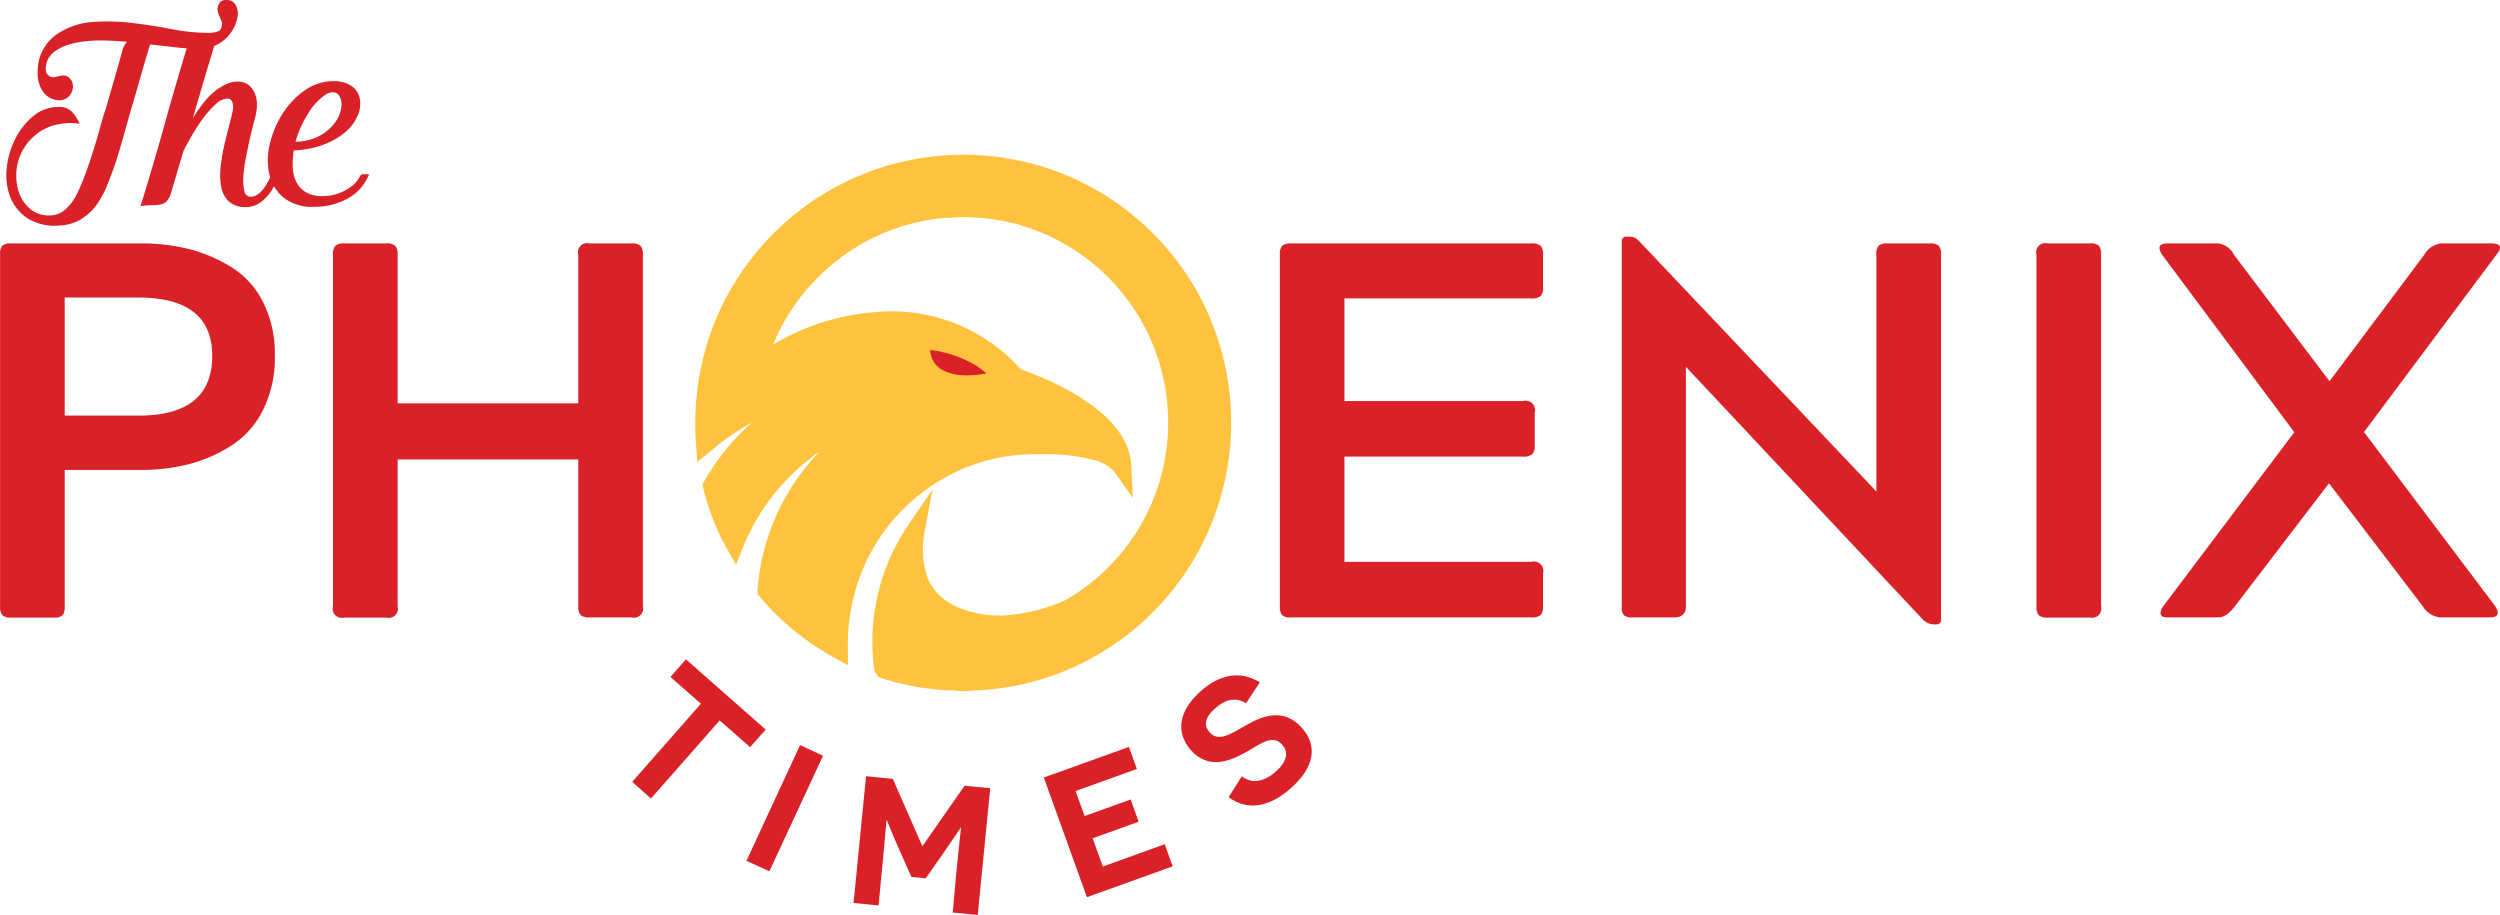 <svg xmlns:dc="http://purl.org/dc/elements/1.1/" xmlns:cc="http://creativecommons.org/ns#" xmlns:rdf="http://www.w3.org/1999/02/22-rdf-syntax-ns#" xmlns:svg="http://www.w3.org/2000/svg" xmlns="http://www.w3.org/2000/svg" id="Layer_1" data-name="Layer 1" viewBox="0 0 400.017 146.4" width="400.017" height="146.4"><defs id="defs4"><style id="style2">.cls-1{fill:#da2128;}.cls-2{fill:#fec23f;}</style></defs><path class="cls-1" d="m 0.016,97.03 v -56.29 a 2,2 0 0 1 0.38,-1.45 2.18,2.18 0 0 1 1.42,-0.34 H 22.586 a 31.18,31.18 0 0 1 7.61,0.89 24.31,24.31 0 0 1 6.82,2.9 13.83,13.83 0 0 1 5.08,5.6 18.36,18.36 0 0 1 1.88,8.59 18.65,18.65 0 0 1 -1.88,8.64 14.18,14.18 0 0 1 -5,5.68 23.66,23.66 0 0 1 -6.8,3 30.25,30.25 0 0 1 -7.65,0.94 h -12.29 v 21.89 a 2.17,2.17 0 0 1 -0.34,1.36 2,2 0 0 1 -1.45,0.38 h -6.75 a 2,2 0 0 1 -1.42,-0.38 2,2 0 0 1 -0.38,-1.41 z m 22.14,-49.42 h -11.8 v 18.89 h 11.8 q 11.81,0 11.8,-9.57 0,-9.31 -11.8,-9.32 z" id="path6"></path><path class="cls-1" d="m 53.276,97.03 v -56.29 a 2,2 0 0 1 0.39,-1.41 2,2 0 0 1 1.41,-0.38 h 6.75 a 2,2 0 0 1 1.41,0.38 2,2 0 0 1 0.39,1.41 v 23.8 h 28.9 v -23.8 a 1.46,1.46 0 0 1 1.79,-1.79 h 6.76 a 1.94,1.94 0 0 1 1.4,0.38 2,2 0 0 1 0.39,1.41 v 56.26 a 1.47,1.47 0 0 1 -1.79,1.79 h -6.76 a 2,2 0 0 1 -1.41,-0.38 2,2 0 0 1 -0.38,-1.41 v -23.48 h -28.9 v 23.51 a 1.47,1.47 0 0 1 -1.8,1.79 h -6.75 a 1.47,1.47 0 0 1 -1.8,-1.79 z" id="path8"></path><path class="cls-1" d="m 204.786,97.03 v -56.29 a 2,2 0 0 1 0.38,-1.41 2,2 0 0 1 1.41,-0.38 h 38.44 a 2.15,2.15 0 0 1 1.5,0.38 2,2 0 0 1 0.38,1.41 v 5.22 a 2,2 0 0 1 -0.38,1.41 2.2,2.2 0 0 1 -1.5,0.38 h -29.89 v 16.42 h 28.56 a 1.52,1.52 0 0 1 1.88,1.88 v 5.21 a 2,2 0 0 1 -0.39,1.41 2.1,2.1 0 0 1 -1.49,0.39 h -28.56 v 16.84 h 29.89 a 1.52,1.52 0 0 1 1.88,1.88 v 5.22 a 2,2 0 0 1 -0.38,1.41 2.2,2.2 0 0 1 -1.5,0.38 h -38.44 a 2,2 0 0 1 -1.45,-0.38 2.17,2.17 0 0 1 -0.34,-1.38 z" id="path10"></path><path class="cls-1" d="m 259.496,97.03 v -58.4 a 0.68,0.68 0 0 1 0.77,-0.76 h 0.6 a 2,2 0 0 1 1.37,0.68 l 38,40.09 v -37.9 a 2,2 0 0 1 0.38,-1.45 2.17,2.17 0 0 1 1.41,-0.34 h 6.75 a 2.13,2.13 0 0 1 1.41,0.34 2,2 0 0 1 0.39,1.45 v 58.39 a 0.68,0.68 0 0 1 -0.77,0.77 h -0.6 a 2.81,2.81 0 0 1 -1.45,-0.68 l -38,-40.53 v 38.31 c 0,1.19 -0.63,1.79 -1.88,1.79 h -6.67 a 2,2 0 0 1 -1.41,-0.38 2,2 0 0 1 -0.3,-1.38 z" id="path12"></path><path class="cls-1" d="m 334.396,98.82 h -6.76 a 2,2 0 0 1 -1.41,-0.38 2,2 0 0 1 -0.38,-1.41 v -56.29 a 1.46,1.46 0 0 1 1.79,-1.79 h 6.76 a 2,2 0 0 1 1.45,0.38 2.17,2.17 0 0 1 0.34,1.41 v 56.26 a 1.46,1.46 0 0 1 -1.79,1.79 z" id="path14"></path><path class="cls-1" d="m 346.106,97.03 21,-27.87 -21.17,-28.42 c -0.74,-1.19 -0.46,-1.79 0.85,-1.79 h 8 a 3.16,3.16 0 0 1 2.64,1.79 l 15.31,20.26 15.18,-20.26 a 3.5,3.5 0 0 1 2.73,-1.79 h 7.95 c 1.54,0 1.83,0.6 0.86,1.79 l -21.2,28.39 21,27.87 c 0.74,1.19 0.45,1.79 -0.86,1.79 h -8 a 3.72,3.72 0 0 1 -2.74,-1.79 l -15,-19.67 -15.05,19.67 c -0.91,1.19 -1.79,1.79 -2.65,1.79 h -8 c -1.31,0.03 -1.59,-0.57 -0.85,-1.76 z" id="path16"></path><path class="cls-2" d="m 191.016,45.74 a 43.38,43.38 0 0 0 -12.16,-13.15 42.92,42.92 0 0 0 -64.84,19.85 43.81,43.81 0 0 0 -2.65,18.6 l 0.2,2.9 2.25,-1.85 a 37.5,37.5 0 0 1 6.5,-4.47 36.61,36.61 0 0 0 -7.63,9.38 l -0.3,0.52 0.15,0.58 a 37.43,37.43 0 0 0 3.7,9.56 l 1.53,2.7 1.16,-2.88 a 34.21,34.21 0 0 1 12.23,-15.23 35.42,35.42 0 0 0 -9.94,22.19 v 0.6 l 0.38,0.47 a 41.61,41.61 0 0 0 11.8,9.66 l 2.27,1.27 v -2.6 a 31.31,31.31 0 0 1 2.69,-13.44 30,30 0 0 1 9.38,-11.72 29.55,29.55 0 0 1 18.67,-6 30.39,30.39 0 0 1 8.45,0.89 6.25,6.25 0 0 1 3.6,2.12 l 2.81,4 -0.25,-4.95 c -0.05,-3 -1.67,-6 -4.69,-8.59 -4.07,-3.5 -9,-5.61 -13,-7.07 a 27.91,27.91 0 0 0 -5.25,-4.57 27.63,27.63 0 0 0 -18.27,-4.55 37.29,37.29 0 0 0 -15.12,4.61 c -0.34,0.18 -0.67,0.38 -1,0.58 a 33.24,33.24 0 0 1 15.56,-16.87 32.6,32.6 0 0 1 12.22,-3.44 c 0.5,0 1,0 1.49,-0.06 a 12.25,12.25 0 0 1 2.42,0 32.11,32.11 0 0 1 13.95,3.7 32.86,32.86 0 0 1 17.54,27.35 32.72,32.72 0 0 1 -16.37,30.19 28,28 0 0 1 -8.9,2.37 16.64,16.64 0 0 1 -8.77,-1.42 8.78,8.78 0 0 1 -4.31,-4.23 14.1,14.1 0 0 1 -0.61,-7.41 l 1.29,-7 -4,5.87 a 33.33,33.33 0 0 0 -5.3,23.08 l 0.63,1.06 0.9,0.28 a 42,42 0 0 0 10.06,1.84 c 0.46,0 0.94,0 1.41,0.05 0.47,0.05 1,0.08 1.53,0.08 a 6,6 0 0 0 1.06,-0.08 42.67,42.67 0 0 0 16.71,-3.95 43.16,43.16 0 0 0 15.82,-12.62 43.05,43.05 0 0 0 3,-48.2 z" id="path18"></path><path class="cls-1" d="m 151.186,59.39 a 3.76,3.76 0 0 1 -2.34,-3.39 18.65,18.65 0 0 1 6.32,1.94 11.3,11.3 0 0 1 2.66,1.82 c -2.19,0.34 -4.56,0.58 -6.64,-0.37 z" id="path20"></path><path class="cls-1" d="m 115.156,115.27 -11,12.5 -3,-2.67 11,-12.5 -4.88,-4.28 2.48,-2.82 12.76,11.24 -2.5,2.81 z" id="path22"></path><path class="cls-1" d="m 128.016,119.22 3.67,1.71 -8.58,18.48 -3.67,-1.67 z" id="path24"></path><path class="cls-1" d="m 153.016,139.66 c 0.41,-4.23 0.76,-7.21 0.76,-7.24 h -0.05 c 0,0 -1.1,1.68 -2.6,3.82 l -3,4.3 -2.29,-0.22 -2.11,-4.74 c -1.08,-2.45 -1.78,-4.27 -1.81,-4.3 h -0.08 c 0,0 -0.24,3 -0.65,7.25 l -0.61,6.35 -4,-0.4 2,-20.28 4.28,0.42 4.7,10.72 h 0.08 l 6.7,-9.62 4.11,0.4 -2,20.28 -4,-0.39 z" id="path26"></path><path class="cls-1" d="m 167.016,124.41 13.62,-4.9 1.27,3.53 -9.81,3.53 1.45,4 7.37,-2.65 1.28,3.56 -7.37,2.65 1.63,4.52 9.91,-3.57 1.27,3.54 -13.72,4.93 z" id="path28"></path><path class="cls-1" d="m 198.706,124.21 c 1.57,1.28 3.6,0.89 5.46,-0.78 1.66,-1.47 2.12,-3 1,-4.27 -1.6,-1.8 -3.62,0 -5.92,1.26 -2.49,1.36 -5.87,2.78 -8.7,-0.4 -2.63,-3 -1.77,-6.45 1.58,-9.43 3,-2.67 6.28,-3.36 9.46,-1.41 l -2.21,3.34 c -1.53,-0.94 -3.17,-0.76 -4.93,0.8 -1.76,1.56 -1.84,2.8 -0.89,3.87 1.36,1.52 3.22,0.37 5.73,-1.09 2.51,-1.46 6,-3 9,0.33 2.69,3 1.91,6.44 -1.7,9.65 -2.6,2.33 -6.3,4.17 -10,1.48 z" id="path30"></path><path class="cls-1" d="m 36.156,0.01 a 1.58,1.58 0 0 1 1.5,0.71 2.87,2.87 0 0 1 0.41,1.44 5,5 0 0 1 -0.32,1.52 6.22,6.22 0 0 1 -3,3.46 6.49,6.49 0 0 1 -3.09,0.66 30.6,30.6 0 0 1 -3.48,-0.22 l -4.16,-0.47 q -0.8,2.63 -1.51,5.13 -0.71,2.5 -1.49,5.12 c -0.33,1.11 -0.68,2.39 -1.08,3.82 -0.4,1.43 -0.82,2.89 -1.28,4.35 -0.46,1.46 -1,2.83 -1.51,4.14 a 16.48,16.48 0 0 1 -1.77,3.23 9.31,9.31 0 0 1 -2.5,2.24 7.52,7.52 0 0 1 -3.48,0.95 8.14,8.14 0 0 1 -5.17,-1.28 7.28,7.28 0 0 1 -2.65,-3.45 10,10 0 0 1 -0.49,-4.53 13.26,13.26 0 0 1 1.35,-4.59 11.26,11.26 0 0 1 2.81,-3.6 6.14,6.14 0 0 1 4,-1.52 2.86,2.86 0 0 1 2.19,0.69 6.25,6.25 0 0 1 1.3,2 9.17,9.17 0 0 0 -1.7,-0.13 9.54,9.54 0 0 0 -1.54,0.18 8,8 0 0 0 -3.82,1.74 8.29,8.29 0 0 0 -3.07,6.37 8,8 0 0 0 0.61,3.28 5.62,5.62 0 0 0 1.91,2.41 4.74,4.74 0 0 0 3.09,0.8 3.72,3.72 0 0 0 2.31,-1 8.38,8.38 0 0 0 1.72,-2.3 29.24,29.24 0 0 0 1.29,-3 c 0.45,-1.18 0.87,-2.41 1.28,-3.71 0.41,-1.3 0.79,-2.55 1.13,-3.79 0.34,-1.24 0.66,-2.36 1,-3.34 0.45,-1.57 0.89,-3.09 1.32,-4.55 0.43,-1.46 0.86,-3 1.32,-4.71 a 3.54,3.54 0 0 1 0.73,-1.38 c -1.14,-0.09 -2.26,-0.16 -3.36,-0.19 a 22.31,22.31 0 0 0 -3.1,0.1 14.55,14.55 0 0 0 -2.73,0.51 7.42,7.42 0 0 0 -2.18,1 3.42,3.42 0 0 0 -1.62,2.74 1.49,1.49 0 0 0 0.39,1.2 1.24,1.24 0 0 0 0.79,0.32 3.35,3.35 0 0 0 0.78,-0.15 3.9,3.9 0 0 1 0.89,-0.14 1.44,1.44 0 0 1 1,0.49 1.7,1.7 0 0 1 0.49,1.27 2.28,2.28 0 0 1 -0.58,1.52 2.14,2.14 0 0 1 -1.72,0.69 3,3 0 0 1 -0.95,-0.2 3.15,3.15 0 0 1 -1.11,-0.68 4.07,4.07 0 0 1 -0.91,-1.42 5.54,5.54 0 0 1 -0.38,-2.21 9.54,9.54 0 0 1 0.14,-1.52 6.52,6.52 0 0 1 0.52,-1.64 8,8 0 0 1 1,-1.6 7.3,7.3 0 0 1 1.62,-1.42 11.71,11.71 0 0 1 5.61,-1.84 33.63,33.63 0 0 1 6.33,0.17 c 2.14,0.27 4.26,0.59 6.35,1 a 31.43,31.43 0 0 0 5.74,0.58 4.41,4.41 0 0 0 1.56,-0.24 c 0.43,-0.17 0.64,-0.59 0.64,-1.28 a 1.16,1.16 0 0 0 -0.12,-0.46 c -0.08,-0.18 -0.16,-0.36 -0.22,-0.52 a 3.52,3.52 0 0 1 -0.39,-1.32 1.87,1.87 0 0 1 0.29,-0.91 1.15,1.15 0 0 1 1.07,-0.52 z" id="path32"></path><path class="cls-1" d="m 43.316,28.19 a 0.52,0.52 0 0 1 0.59,-0.29 5.63,5.63 0 0 0 0.78,0 19.11,19.11 0 0 1 -0.83,1.89 7.39,7.39 0 0 1 -1.18,1.69 5.63,5.63 0 0 1 -1.57,1.26 4.09,4.09 0 0 1 -2,0.39 3.79,3.79 0 0 1 -2.6,-1 4.42,4.42 0 0 1 -1.13,-2.31 11.36,11.36 0 0 1 -0.07,-3.11 28.21,28.21 0 0 1 0.57,-3.41 c 0.26,-1.13 0.52,-2.18 0.78,-3.16 0.26,-0.98 0.46,-1.8 0.59,-2.46 a 2.4,2.4 0 0 0 -0.08,-1.36 0.8,0.8 0 0 0 -0.8,-0.55 2.89,2.89 0 0 0 -1.84,0.91 14.38,14.38 0 0 0 -2,2.21 28.37,28.37 0 0 0 -1.79,2.72 c -0.56,1 -1,1.78 -1.37,2.5 q -0.49,1.66 -1,3.36 c -0.32,1.13 -0.66,2.26 -1,3.4 a 3.31,3.31 0 0 1 -0.69,1.33 1.93,1.93 0 0 1 -1,0.51 6.29,6.29 0 0 1 -1.37,0.12 12.8,12.8 0 0 0 -1.82,0.15 q 2,-6.42 3.7,-12.55 1.7,-6.13 3.69,-12.69 a 3.31,3.31 0 0 1 0.69,-1.33 2.09,2.09 0 0 1 1,-0.54 4.86,4.86 0 0 1 1.36,-0.13 12.11,12.11 0 0 0 1.86,-0.13 q -1,3.39 -2,6.67 l -1.93,6.62 c 0.45,-0.71 0.95,-1.44 1.49,-2.16 a 12.52,12.52 0 0 1 1.72,-1.88 8.54,8.54 0 0 1 1.95,-1.3 4.42,4.42 0 0 1 2,-0.51 3.17,3.17 0 0 1 1.35,0.29 2.85,2.85 0 0 1 1,0.88 3.8,3.8 0 0 1 0.65,1.52 5.78,5.78 0 0 1 0,2.12 11.4,11.4 0 0 1 -0.37,1.61 c -0.21,0.79 -0.43,1.68 -0.66,2.7 -0.23,1.02 -0.44,2.07 -0.66,3.16 a 22.55,22.55 0 0 0 -0.39,3 7.24,7.24 0 0 0 0.17,2.25 1,1 0 0 0 1,0.89 1.91,1.91 0 0 0 1.08,-0.33 3.89,3.89 0 0 0 0.88,-0.8 6.89,6.89 0 0 0 0.69,-1.06 c 0.26,-0.4 0.42,-0.76 0.56,-1.09 z" id="path34"></path><path class="cls-1" d="m 57.626,28.15 a 0.63,0.63 0 0 1 0.62,-0.27 h 0.8 a 7.35,7.35 0 0 1 -3.38,3.86 10.81,10.81 0 0 1 -5.39,1.35 7.37,7.37 0 0 1 -4.93,-1.49 6.8,6.8 0 0 1 -2.25,-3.73 10.55,10.55 0 0 1 0.07,-4.8 15.72,15.72 0 0 1 2,-4.81 13.06,13.06 0 0 1 3.49,-3.72 7.85,7.85 0 0 1 4.58,-1.55 5.09,5.09 0 0 1 3,0.76 3.21,3.21 0 0 1 1.32,1.99 4.45,4.45 0 0 1 -0.27,2.6 7,7 0 0 1 -1.86,2.65 11.51,11.51 0 0 1 -3.41,2.06 14.31,14.31 0 0 1 -5,1 12.46,12.46 0 0 0 -0.17,2.77 5.77,5.77 0 0 0 0.61,2.38 4,4 0 0 0 1.56,1.6 5,5 0 0 0 2.57,0.58 8,8 0 0 0 1.72,-0.19 7.36,7.36 0 0 0 1.72,-0.61 7.88,7.88 0 0 0 1.52,-1 4.76,4.76 0 0 0 1.08,-1.43 z m -5.54,-13 a 9.47,9.47 0 0 0 -2.81,3.06 17.16,17.16 0 0 0 -2,4.48 8.69,8.69 0 0 0 3.95,-1 7.5,7.5 0 0 0 2.37,-2.08 5.07,5.07 0 0 0 1,-2.33 2.86,2.86 0 0 0 -0.25,-1.84 1.23,1.23 0 0 0 -0.85,-0.66 2,2 0 0 0 -1.41,0.38 z" id="path36"></path></svg>